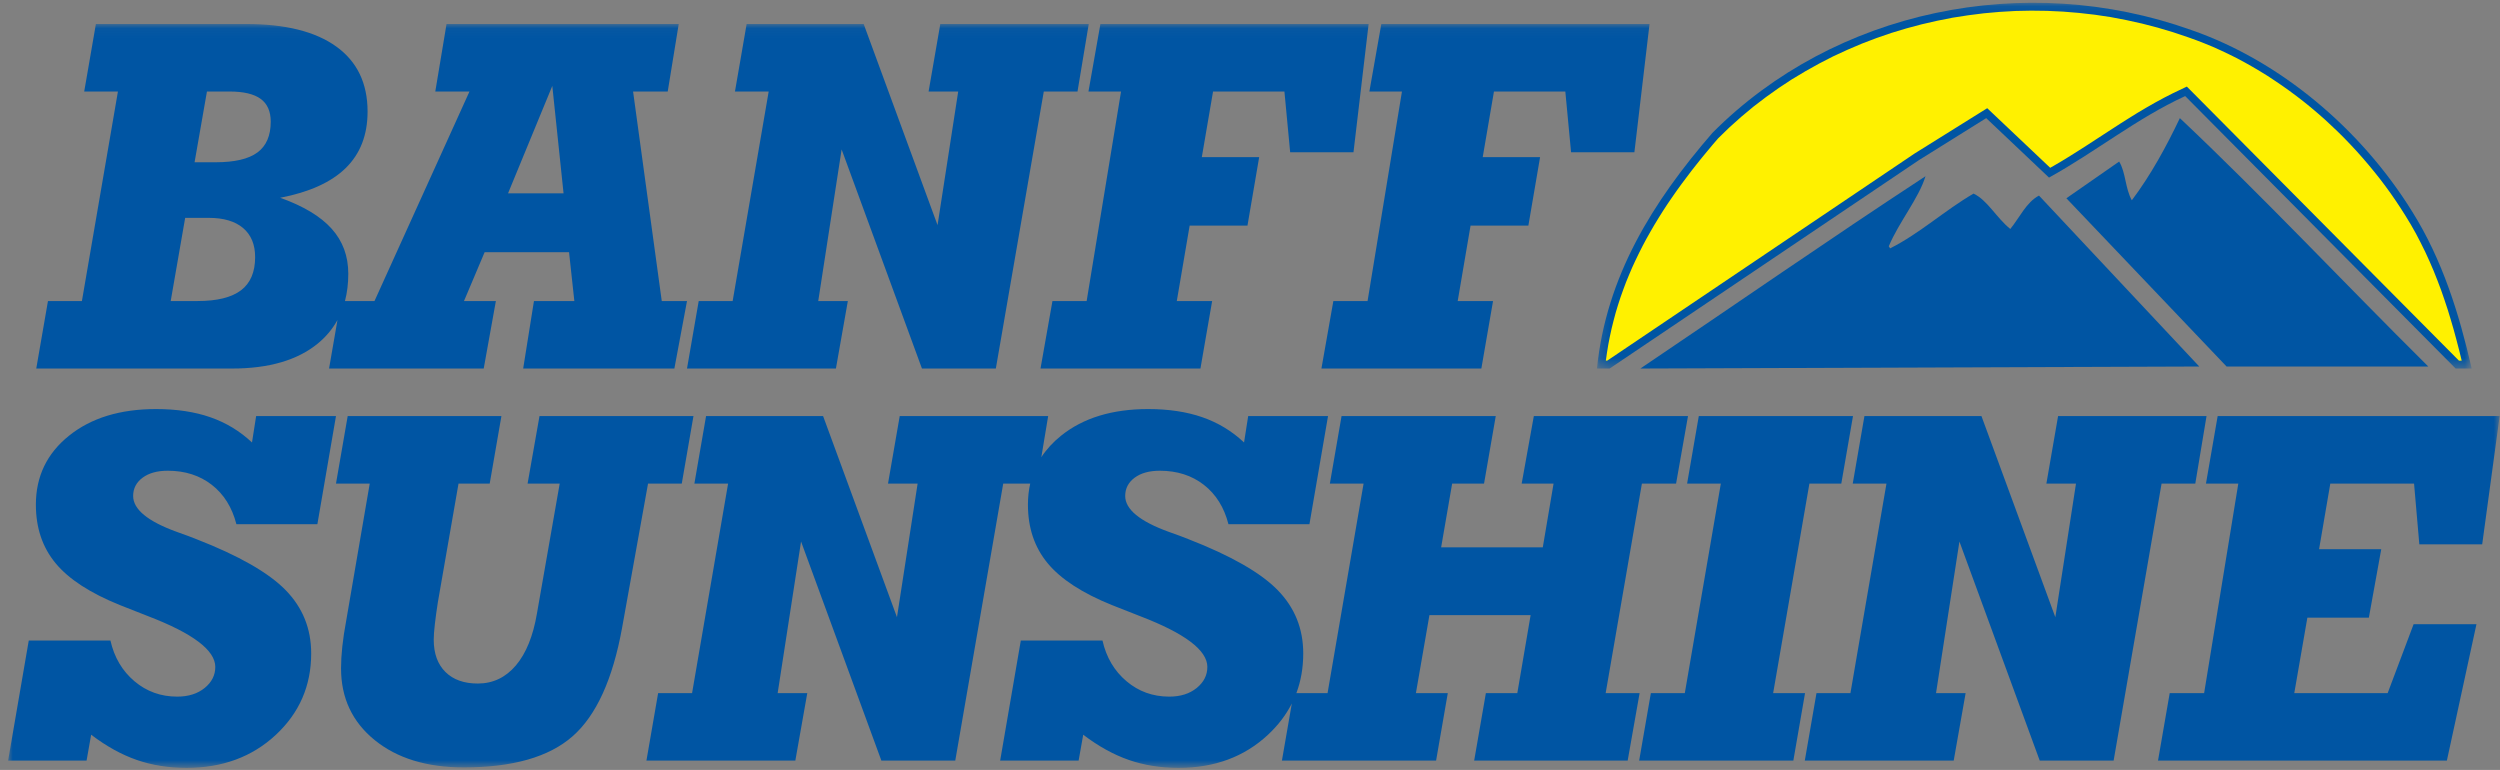 <?xml version="1.0" encoding="UTF-8"?>
<svg xmlns="http://www.w3.org/2000/svg" xmlns:xlink="http://www.w3.org/1999/xlink" width="263px" height="81px" viewBox="0 0 263 81" version="1.1">
  <rect x="0" y="0" width="263" height="81" fill="#808080" stroke="none"/>
  <title>SunshineLogo2</title>
  <desc>Created with Sketch.</desc>
  <defs>
    <polygon id="path-1" points="0.209 0.114 92.234 0.114 92.234 38.592 0.209 38.592 0.209 0.114"></polygon>
    <polygon id="path-3" points="5.73667805e-05 78.306 262.111 78.306 262.111 0.05 5.73667805e-05 0.05"></polygon>
  </defs>
  <g id="Symbols" stroke="none" stroke-width="1" fill="none" fill-rule="evenodd">
    <g id="Menu" transform="translate(-193, -61)">
      <g id="SunshineLogo2" transform="translate(193.852, 61.005)">
        <path d="M254.601,38.552 L233.384,38.552 L216.531,20.853 L222.082,16.99 C222.778,18.111 222.708,19.8 223.415,21.064 C225.381,18.464 227.068,15.376 228.469,12.422 C237.113,20.57 245.683,29.704 254.601,38.552" id="Fill-1" fill="#0055A3"></path>
        <path d="M197.846,25.907 C198.898,23.382 201.006,20.853 201.71,18.534 C191.522,25.208 181.621,32.091 171.714,38.765 L230.509,38.552 L213.65,20.57 C212.314,21.273 211.611,22.886 210.631,24.083 C209.152,22.886 208.241,21.065 206.764,20.362 C203.746,22.116 201.079,24.575 197.988,26.123 L197.846,25.907" id="Fill-3" fill="#0055A3"></path>
        <g id="Group-7" transform="translate(166.937, 0.173)">
          <mask id="mask-2" fill="white">
            <use xlink:href="#path-1"></use>
          </mask>
          <g id="Clip-6"></g>
          <path d="M85.977,22.086 C80.575,13.373 72.069,6.208 62.727,2.978 C45.236,-3.272 25.218,0.869 12.361,13.797 C6.041,21.1 1.196,28.898 0.209,38.592 L1.544,38.592 L34.069,16.676 L41.161,12.249 L47.766,18.504 C52.613,15.832 57.037,12.249 62.092,9.93 L90.546,38.592 L92.234,38.592 C90.896,32.764 89.141,27.142 85.977,22.086" id="Fill-5" fill="#0055A3" mask="url(#mask-2)"></path>
        </g>
        <polygon id="Fill-8" fill="#FFF100" points="253.308 24.575 253.807 25.535 254.288 26.508 254.737 27.49 255.165 28.483 255.565 29.491 255.947 30.502 256.303 31.528 256.645 32.562 256.964 33.607 257.272 34.662 257.559 35.719 257.838 36.792 258.101 37.866 258.118 37.935 257.829 37.935 229.205 9.103 227.723 9.811 226.773 10.296 225.843 10.801 224.923 11.327 224.015 11.866 223.115 12.425 222.222 12.989 221.338 13.561 220.456 14.134 219.583 14.702 218.707 15.272 217.826 15.835 216.95 16.387 216.075 16.924 215.19 17.443 214.829 17.647 208.203 11.377 200.553 16.152 168.23 37.935 168.082 37.935 168.201 37.095 168.342 36.233 168.508 35.384 168.693 34.54 168.899 33.712 169.12 32.886 169.365 32.075 169.626 31.272 169.91 30.475 170.206 29.684 170.525 28.906 170.857 28.129 171.208 27.369 171.577 26.606 171.958 25.854 172.355 25.109 172.773 24.368 173.198 23.635 173.642 22.907 174.097 22.182 174.566 21.464 175.054 20.75 175.547 20.043 176.057 19.339 176.58 18.642 177.11 17.941 177.656 17.248 178.205 16.562 178.774 15.875 179.344 15.19 179.906 14.54 181.09 13.39 182.334 12.277 183.614 11.211 184.93 10.207 186.281 9.245 187.663 8.336 189.082 7.485 190.526 6.68 191.992 5.926 193.493 5.234 195.013 4.587 196.554 3.999 198.121 3.459 199.701 2.982 201.3 2.555 202.92 2.183 204.545 1.86 206.182 1.605 207.835 1.395 209.491 1.247 211.157 1.15 212.828 1.116 214.499 1.138 216.175 1.216 217.847 1.353 219.517 1.543 221.184 1.792 222.837 2.108 224.491 2.474 226.135 2.902 227.766 3.388 229.39 3.935 230.245 4.243 231.094 4.574 231.94 4.921 232.778 5.299 233.612 5.694 234.433 6.101 235.256 6.541 236.066 6.997 236.868 7.47 237.662 7.958 238.447 8.475 239.225 9.003 239.993 9.548 240.749 10.109 241.501 10.69 242.239 11.288 242.961 11.9 243.679 12.528 244.373 13.175 245.067 13.831 245.742 14.5 246.403 15.187 247.056 15.887 247.69 16.601 248.307 17.32 248.915 18.058 249.507 18.802 250.081 19.56 250.64 20.33 251.177 21.108 251.7 21.897 252.208 22.696 252.774 23.63"></polygon>
        <g id="Group-12" transform="translate(0, 2.468)">
          <mask id="mask-4" fill="white">
            <use xlink:href="#path-3"></use>
          </mask>
          <g id="Clip-11"></g>
          <path d="M144.463,0.05 L143.207,7.154 L146.633,7.154 L143.015,29.196 L139.417,29.196 L138.162,36.297 L154.986,36.297 L156.217,29.196 L152.498,29.196 L153.851,21.257 L159.933,21.257 L161.165,14.058 L155.13,14.058 L156.312,7.154 L163.82,7.154 L164.424,13.542 L171.086,13.542 L172.679,0.05 L144.463,0.05 Z M143.127,0.05 L114.911,0.05 L113.655,7.154 L117.082,7.154 L113.463,29.196 L109.866,29.196 L108.61,36.297 L125.434,36.297 L126.665,29.196 L122.947,29.196 L124.3,21.257 L130.382,21.257 L131.613,14.058 L125.579,14.058 L126.761,7.154 L134.269,7.154 L134.873,13.542 L141.535,13.542 L143.127,0.05 Z M112.502,7.154 L113.684,0.05 L98.068,0.05 L96.836,7.154 L99.951,7.154 L97.778,21.21 L90.006,0.05 L77.695,0.05 L76.466,7.154 L80.013,7.154 L76.223,29.196 L72.652,29.196 L71.421,36.297 L87.086,36.297 L88.341,29.196 L85.227,29.196 L87.687,13.247 L96.137,36.297 L103.91,36.297 L108.955,7.154 L112.502,7.154 Z M58.434,17.867 L57.25,6.564 L52.593,17.867 L58.434,17.867 Z M27.629,10.323 C27.629,9.241 27.275,8.442 26.568,7.926 C25.86,7.41 24.766,7.154 23.285,7.154 L20.919,7.154 L19.617,14.597 L21.837,14.597 C23.832,14.597 25.297,14.255 26.231,13.566 C27.163,12.879 27.629,11.797 27.629,10.323 L27.629,10.323 Z M25.988,24.576 C25.988,23.249 25.565,22.23 24.721,21.516 C23.877,20.803 22.674,20.446 21.112,20.446 L18.628,20.446 L17.106,29.196 L19.93,29.196 C21.989,29.196 23.513,28.818 24.505,28.064 C25.494,27.312 25.988,26.148 25.988,24.576 L25.988,24.576 Z M71.421,29.196 L70.092,36.297 L54.186,36.297 L55.32,29.196 L59.569,29.196 L59.012,24.06 L50.13,24.06 L47.959,29.196 L51.314,29.196 L50.035,36.297 L33.765,36.297 L34.651,31.191 C34.135,32.13 33.446,32.957 32.579,33.668 C30.437,35.42 27.436,36.297 23.575,36.297 L2.962,36.297 L4.194,29.196 L7.765,29.196 L11.554,7.154 L8.007,7.154 L9.236,0.05 L25.023,0.05 C29.158,0.05 32.325,0.841 34.521,2.422 C36.718,4.003 37.817,6.283 37.817,9.265 C37.817,11.723 37.051,13.701 35.522,15.202 C33.994,16.699 31.692,17.743 28.62,18.333 C31.064,19.203 32.871,20.287 34.039,21.59 C35.206,22.893 35.788,24.469 35.788,26.321 C35.788,27.355 35.67,28.312 35.439,29.196 L38.544,29.196 L48.537,7.154 L44.94,7.154 L46.124,0.05 L70.55,0.05 L69.393,7.154 L65.748,7.154 L68.765,29.196 L71.421,29.196 Z M253.107,48.401 L253.661,54.789 L260.275,54.789 L262.111,41.297 L232.446,41.297 L231.215,48.401 L234.617,48.401 L231.022,70.443 L227.401,70.443 L226.17,77.545 L256.559,77.545 L259.671,63.194 L253.06,63.194 L250.33,70.443 L240.506,70.443 L241.883,62.505 L248.352,62.505 L249.655,55.305 L243.114,55.305 L244.296,48.401 L253.107,48.401 Z M230.093,48.401 L231.275,41.297 L215.659,41.297 L214.427,48.401 L217.542,48.401 L215.369,62.457 L207.597,41.297 L195.286,41.297 L194.057,48.401 L197.604,48.401 L193.814,70.443 L190.243,70.443 L189.012,77.545 L204.677,77.545 L205.932,70.443 L202.818,70.443 L205.279,54.495 L213.728,77.545 L221.501,77.545 L226.545,48.401 L230.093,48.401 Z M185.683,70.443 L189.497,48.401 L192.852,48.401 L194.083,41.297 L177.861,41.297 L176.632,48.401 L180.179,48.401 L176.39,70.443 L172.819,70.443 L171.587,77.545 L187.807,77.545 L189.038,70.443 L185.683,70.443 Z M168.063,70.443 L171.876,48.401 L175.471,48.401 L176.726,41.297 L160.507,41.297 L159.228,48.401 L162.583,48.401 L161.449,55.108 L150.755,55.108 L151.914,48.401 L155.269,48.401 L156.501,41.297 L140.279,41.297 L139.05,48.401 L142.597,48.401 L138.807,70.443 L135.527,70.443 C136.008,69.157 136.249,67.765 136.249,66.266 C136.249,63.66 135.353,61.442 133.558,59.606 C131.765,57.771 128.639,55.986 124.181,54.25 C123.698,54.052 123.013,53.798 122.129,53.487 C119.055,52.374 117.519,51.112 117.519,49.702 C117.519,48.917 117.849,48.277 118.508,47.785 C119.169,47.293 120.053,47.048 121.164,47.048 C122.982,47.048 124.528,47.545 125.797,48.534 C127.069,49.526 127.93,50.907 128.382,52.676 L136.9,52.676 L138.857,41.297 L130.457,41.297 L130.022,44.074 C128.75,42.88 127.291,41.994 125.64,41.421 C123.993,40.848 122.089,40.56 119.932,40.56 C116.152,40.56 113.099,41.494 110.774,43.363 C109.925,44.044 109.233,44.799 108.695,45.626 L109.415,41.297 L93.799,41.297 L92.567,48.401 L95.682,48.401 L93.509,62.457 L85.737,41.297 L73.426,41.297 L72.197,48.401 L75.744,48.401 L71.954,70.443 L68.383,70.443 L67.152,77.545 L82.817,77.545 L84.073,70.443 L80.958,70.443 L83.419,54.495 L91.869,77.545 L99.641,77.545 L104.686,48.401 L107.526,48.401 C107.367,49.101 107.286,49.838 107.286,50.612 C107.286,53.054 107.976,55.108 109.362,56.78 C110.745,58.451 112.997,59.918 116.118,61.178 C116.844,61.473 117.84,61.867 119.112,62.357 C123.81,64.159 126.161,65.938 126.161,67.69 C126.161,68.56 125.786,69.297 125.039,69.904 C124.29,70.51 123.327,70.812 122.153,70.812 C120.431,70.812 118.931,70.272 117.652,69.19 C116.373,68.108 115.531,66.684 115.129,64.913 L106.537,64.913 L104.364,77.545 L112.619,77.545 L113.102,74.818 C114.694,76.03 116.292,76.915 117.895,77.471 C119.495,78.027 121.244,78.306 123.144,78.306 C126.908,78.306 130.034,77.152 132.521,74.841 C133.596,73.842 134.437,72.74 135.047,71.537 L134.005,77.545 L150.224,77.545 L151.456,70.443 L148.101,70.443 L149.525,62.236 L160.17,62.236 L158.769,70.443 L155.462,70.443 L154.23,77.545 L170.379,77.545 L171.634,70.443 L168.063,70.443 Z M70.87,48.401 L72.101,41.297 L55.903,41.297 L54.65,48.401 L58.028,48.401 L55.639,62.039 C55.237,64.431 54.495,66.261 53.418,67.531 C52.339,68.8 51.005,69.435 49.412,69.435 C47.962,69.435 46.828,69.031 46.008,68.22 C45.187,67.407 44.776,66.273 44.776,64.815 C44.776,64.423 44.816,63.874 44.897,63.168 C44.978,62.464 45.083,61.703 45.211,60.883 L47.384,48.401 L50.665,48.401 L51.897,41.297 L35.725,41.297 L34.493,48.401 L38.043,48.401 L35.58,62.752 C35.387,63.784 35.247,64.713 35.159,65.541 C35.069,66.368 35.026,67.134 35.026,67.838 C35.026,70.952 36.203,73.465 38.561,75.381 C40.92,77.3 44.044,78.258 47.938,78.258 C53.088,78.258 56.906,77.165 59.393,74.977 C61.878,72.79 63.611,68.986 64.593,63.563 L67.322,48.401 L70.87,48.401 Z M14.144,47.785 C14.805,47.293 15.689,47.048 16.8,47.048 C18.618,47.048 20.164,47.545 21.433,48.534 C22.706,49.526 23.566,50.907 24.018,52.676 L32.536,52.676 L34.493,41.297 L26.093,41.297 L25.658,44.074 C24.386,42.88 22.926,41.994 21.277,41.421 C19.629,40.848 17.724,40.56 15.568,40.56 C11.788,40.56 8.735,41.494 6.41,43.363 C4.082,45.23 2.922,47.647 2.922,50.612 C2.922,53.054 3.612,55.108 4.998,56.78 C6.381,58.451 8.633,59.918 11.755,61.178 C12.48,61.473 13.476,61.867 14.748,62.357 C19.446,64.159 21.797,65.938 21.797,67.69 C21.797,68.56 21.422,69.297 20.675,69.904 C19.926,70.51 18.963,70.812 17.789,70.812 C16.067,70.812 14.567,70.272 13.288,69.19 C12.009,68.108 11.167,66.684 10.766,64.913 L2.173,64.913 L5.73667805e-05,77.545 L8.255,77.545 L8.737,74.818 C10.33,76.03 11.928,76.915 13.531,77.471 C15.131,78.027 16.881,78.306 18.78,78.306 C22.544,78.306 25.67,77.152 28.157,74.841 C30.642,72.531 31.885,69.673 31.885,66.266 C31.885,63.66 30.989,61.442 29.194,59.606 C27.401,57.771 24.275,55.986 19.817,54.25 C19.334,54.052 18.649,53.798 17.765,53.487 C14.691,52.374 13.155,51.112 13.155,49.702 C13.155,48.917 13.485,48.277 14.144,47.785 L14.144,47.785 Z" id="Fill-10" fill="#0055A3" mask="url(#mask-4)"></path>
        </g>
      </g>
    </g>
  </g>
</svg>
